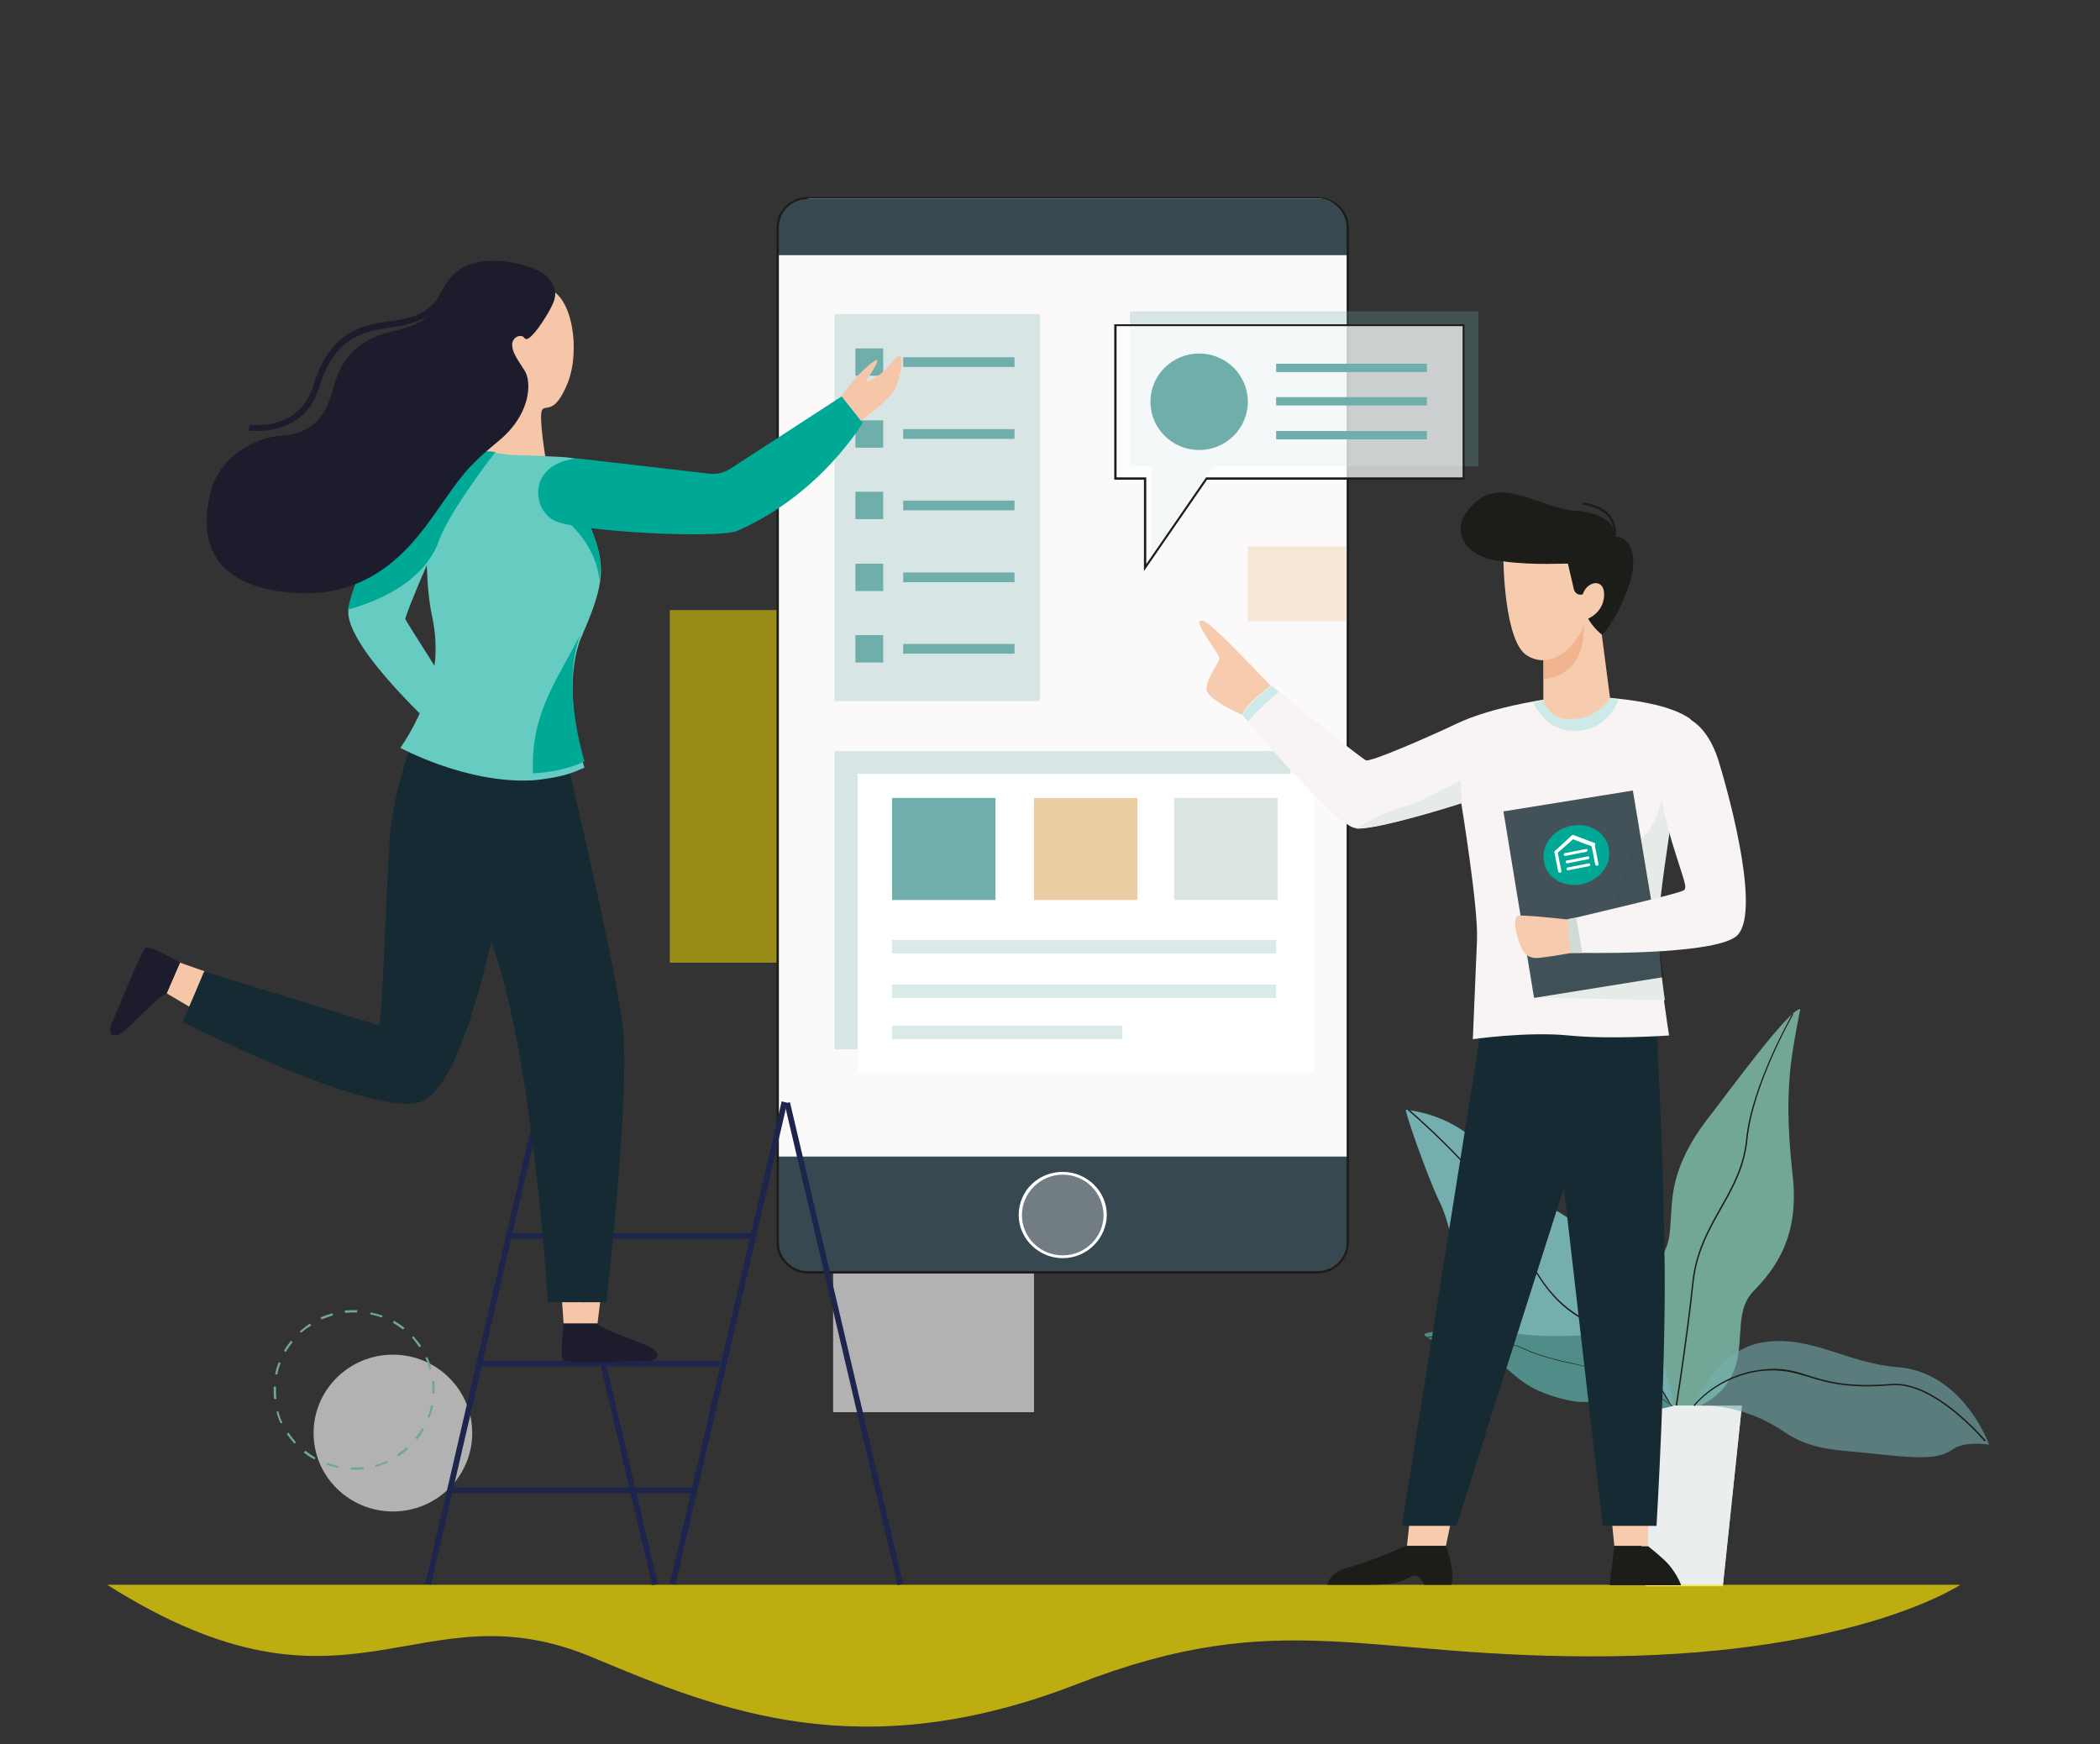 <?xml version="1.0" encoding="utf-8"?>
<!-- Generator: Adobe Illustrator 25.0.1, SVG Export Plug-In . SVG Version: 6.00 Build 0)  -->
<svg version="1.1" id="Layer_1" xmlns="http://www.w3.org/2000/svg" xmlns:xlink="http://www.w3.org/1999/xlink" x="0px" y="0px"
	 viewBox="0 0 452.7 376" style="enable-background:new 0 0 452.7 376;" xml:space="preserve">
<rect x="0" y="0" width="452.7" height="376" fill="#333333" stroke="none"/>
<style type="text/css">
	.rst0{opacity:0.5;fill:#FFE600;}
	.rst1{opacity:0.68;fill:#EEEEEE;}
	.rst2{fill:#70A794;}
	.rst3{fill:#72A797;}
	.rst4{fill:#1C1D18;}
	.rst5{fill:#75AEAF;}
	.rst6{fill:#FFFFFF;}
	.rst7{opacity:0.68;fill:#E1E7E6;}
	.rst8{fill:#508D88;}
	.rst9{opacity:0.59;fill:#75AEAF;}
	.rst10{opacity:0.68;fill:#FFE600;}
	.rst11{fill:#FBF9F9;}
	.rst12{opacity:0.39;fill:#ECCCA2;}
	.rst13{opacity:0.85;fill:#162A33;}
	.rst14{opacity:0.26;fill:#70AEAB;}
	.rst15{opacity:0.72;fill:#FFFFFF;}
	.rst16{fill:#70AEAB;}
	.rst17{opacity:0.29;fill:#FFFFFF;}
	.rst18{fill:#DAE5E1;}
	.rst19{fill:#ECCCA2;}
	.rst20{fill:#F6CBAE;}
	.rst21{fill:#162A33;}
	.rst22{fill:#F8F4F4;}
	.rst23{fill:#E6EBE8;}
	.rst24{fill:#CDEAE8;}
	.rst25{opacity:0.8;fill:#162A33;}
	.rst26{fill:#F0B58E;}
	.rst27{fill:#D0DBD6;}
	.rst28{fill:#66CBC0;}
	.rst29{fill:#1D254C;}
	.rst30{fill:#F6C6A8;}
	.rst31{fill:#152A33;}
	.rst32{fill:#1D1C2D;}
	.rst33{fill:#00A896;}
	.rst34{clip-path:url(#SVGID_2_);fill:#00A896;}
</style>
<g>
	<rect x="144.4" y="131.5" class="rst0" width="30.1" height="76"/>
	<rect x="179.6" y="228.4" class="rst1" width="43.3" height="76"/>
	<g>
		<ellipse class="rst1" cx="84.7" cy="308.9" rx="17.1" ry="16.9"/>
		<path class="rst2" d="M76.4,316.8c-0.3,0-0.5,0-0.8,0v-0.5c0.9,0,1.8,0,2.7-0.1l0.1,0.5C77.7,316.8,77,316.8,76.4,316.8z
			 M72.9,316.4v-0.2V316.4c-0.9-0.2-1.8-0.4-2.6-0.7l0.2-0.4c0.8,0.3,1.7,0.5,2.5,0.7l0,0L72.9,316.4z M81,316.2l-0.1-0.4
			c0.9-0.2,1.7-0.5,2.5-0.9l0.2,0.4C82.7,315.6,81.9,315.9,81,316.2z M67.8,314.6c-0.8-0.4-1.6-0.9-2.3-1.5l0.3-0.4
			c0.7,0.5,1.4,1,2.2,1.5L67.8,314.6z M85.9,313.9l-0.3-0.4c0.7-0.5,1.4-1,2.1-1.6l0.3,0.3C87.4,312.9,86.7,313.4,85.9,313.9z
			 M63.5,311.2c-0.6-0.7-1.2-1.4-1.7-2.1l0.4-0.3c0.5,0.7,1,1.4,1.6,2.1L63.5,311.2z M89.9,310.3l-0.4-0.3c0.6-0.7,1.1-1.4,1.5-2.2
			l0.4,0.2C91,308.9,90.5,309.6,89.9,310.3z M60.5,306.8c-0.4-0.8-0.7-1.7-0.9-2.5l0.4-0.1c0.2,0.8,0.5,1.7,0.9,2.5L60.5,306.8z
			 M92.6,305.6l-0.4-0.2c0.3-0.8,0.6-1.7,0.7-2.5l0.5,0.1l0,0C93.2,303.9,92.9,304.8,92.6,305.6z M59.1,301.6
			c-0.1-0.6-0.1-1.3-0.1-1.9c0-0.2,0-0.5,0-0.8h0.5c0,0.2,0,0.5,0,0.7c0,0.6,0,1.3,0.1,1.9L59.1,301.6z M93.7,300.4h-0.5
			c0-0.3,0-0.5,0-0.7c0-0.6,0-1.3-0.1-1.9l0.5-0.1c0.1,0.6,0.1,1.3,0.1,1.9C93.7,299.9,93.7,300.1,93.7,300.4z M59.8,296.3l-0.5-0.1
			l0,0c0.2-0.9,0.4-1.7,0.8-2.6l0.4,0.2C60.2,294.6,59.9,295.4,59.8,296.3L59.8,296.3z M92.6,295.2c-0.2-0.8-0.5-1.7-0.9-2.5
			l0.4-0.2c0.4,0.8,0.7,1.7,0.9,2.5L92.6,295.2z M61.6,291.4l-0.4-0.2c0.4-0.8,1-1.5,1.5-2.2l0.4,0.3
			C62.6,289.9,62.1,290.6,61.6,291.4z M90.4,290.4c-0.5-0.7-1-1.4-1.6-2.1l0.3-0.3c0.6,0.7,1.2,1.4,1.7,2.1L90.4,290.4z M64.9,287.3
			l-0.3-0.3c0.7-0.6,1.4-1.2,2.2-1.7l0.3,0.4C66.3,286.2,65.6,286.7,64.9,287.3z M86.9,286.6c-0.7-0.5-1.4-1-2.2-1.5l0.2-0.4
			c0.8,0.4,1.5,0.9,2.3,1.5L86.9,286.6z M69.3,284.4l-0.2-0.4c0.8-0.4,1.7-0.7,2.6-0.9l0.1,0.4C71,283.8,70.1,284.1,69.3,284.4z
			 M82.3,284c-0.8-0.3-1.7-0.5-2.5-0.7l0.1-0.4l0,0c0.9,0.2,1.8,0.4,2.6,0.7L82.3,284z M74.4,283l-0.1-0.5c0.9-0.1,1.8-0.1,2.7-0.1
			v0.5C76.2,282.9,75.3,282.9,74.4,283z"/>
	</g>
	<g>
		<path class="rst3" d="M388.1,217.5c-2.5,0-15.8,18.3-19,22.4c-3.2,4-7.5,10.1-8.5,17.7c-0.9,7.6,0.2,11.1-3.9,14.6
			s-6.2,10.5-4.4,15.9c1.8,5.4,8.9,16.1,8.9,16.1s7.3,0.1,11.5-6.6s0.5-14.5,5.4-19.4c4.8-4.9,9.7-11.8,8.4-24.3
			c-1.4-12.5-1-18.3-0.6-23C386.3,226.2,388.1,217.5,388.1,217.5z"/>
		<path class="rst4" d="M360.8,307.8h-0.3c0-0.2,3-18.7,4.3-31.4c0.7-6.6,3.4-11.4,6-16s5-8.9,5.6-14.7c1.1-11.7,9.9-27,10-27.2
			l0.2,0.1c-0.1,0.2-8.8,15.4-9.9,27.1c-0.6,5.9-3,10.2-5.6,14.8c-2.6,4.6-5.3,9.4-6,15.9C363.8,289.1,360.8,307.6,360.8,307.8z"/>
		<path class="rst5" d="M303.1,239.2c-0.5-0.1,4.7,14.7,7.2,19.8c2.6,5.1,2.9,12.8,7.5,19.2c4.5,6.4,10.6,12.2,16.7,13.7
			c6,1.5,8.2,5.7,14,8.8c5.9,3.1,12.8,4.5,12.8,4.5s-4.1-21.2-8.5-26.1s-6.1-8.9-11.6-14c-4.5-4.3-9.1-5.3-14-9.7
			C322.6,251.1,317.3,241,303.1,239.2z"/>
		<path class="rst4" d="M362.2,307.2c-0.1-0.2-7.2-16.5-18.5-21.5c-8.8-3.9-12-10-15.8-17.1c-1.2-2.2-2.4-4.6-3.9-7
			c-6.3-10.2-20.3-22.1-20.5-22.3l0.2-0.2c0.1,0.1,14.2,12.1,20.5,22.3c1.5,2.4,2.7,4.8,3.9,7c3.9,7.3,7,13.1,15.7,17
			c11.4,5.1,18.6,21.5,18.6,21.7L362.2,307.2z"/>
		<polygon class="rst6" points="371.4,341.9 354.8,341.9 350.7,303 375.5,303 		"/>
		<polygon class="rst7" points="371.4,341.9 354.8,341.9 350.7,303 375.5,303 		"/>
		<path class="rst8" d="M307.2,287.5c-1.2,0.8,8.4,4.2,13.7,5.6c5.3,1.4,5.3,5.1,13.7,7.8c8.4,2.7,8.2,0,13.3,2.2
			c5.1,2.2,12.6,0,12.6,0s-10.9-13.5-15.4-14.7c-4.4-1.2-8.5,0.3-17.8-0.9C318.1,286.3,308.2,286.8,307.2,287.5z"/>
		<path class="rst4" d="M360.5,303.1c-8.9-6.4-15.2-7.8-21.4-9.1c-3.5-0.8-6.8-1.5-10.4-3.1c-9.7-4.4-20.9-2.6-21-2.5v-0.2
			c0.1,0,11.3-1.8,21.1,2.6c3.6,1.6,6.9,2.3,10.4,3.1c6.2,1.4,12.6,2.8,21.5,9.2H360.5z"/>
		<path class="rst9" d="M365.1,303c0,0,5-12.3,15.2-13.7c10.3-1.5,17.9,4.6,28.9,5.4c11.1,0.9,17.4,11,19.6,16.7c0,0-5-0.8-7.5,0.8
			c-2.5,1.7-4.7,2.5-15,1.4c-10.3-1.2-15.5-0.7-21.9-5.1C374.6,301.9,365.1,303,365.1,303z"/>
		<path class="rst4" d="M427.8,310.7c-0.1-0.1-10.8-12.9-20.1-12.1c-9.5,0.8-14-0.6-17.9-1.8c-3-0.9-5.6-1.7-9.9-1.3
			c-9.6,1.1-14.6,7.5-14.6,7.6l-0.2-0.2c0.1-0.1,5.1-6.6,14.8-7.7c4.3-0.5,7,0.3,10,1.3c3.9,1.2,8.4,2.6,17.8,1.8
			c9.5-0.8,20.2,12.1,20.4,12.2L427.8,310.7z"/>
	</g>
	<path class="rst10" d="M23.1,341.6h399.5c0,0-21.9,14.7-75.1,15.4c-53.3,0.7-70.7-11.3-115.3,6c-46.3,18-76.7,5.9-104.1-5.6
		C89.8,341.1,75.8,374.9,23.1,341.6z"/>
	<g>
		<path class="rst11" d="M290.5,49.1v218.7c0,3.6-2.9,6.4-6.5,6.4H174.2c-3.6,0-6.5-2.9-6.5-6.4V49.1c0-1.8,0.7-3.4,1.9-4.6
			c0.2-0.2,0.5-0.4,0.7-0.6c1.1-0.8,2.4-1.3,3.9-1.3H284c0.9,0,1.8,0.2,2.5,0.5c0.2,0.1,0.4,0.2,0.6,0.3s0.4,0.2,0.5,0.3
			s0.2,0.1,0.3,0.2c0.3,0.2,0.5,0.4,0.7,0.6C289.8,45.7,290.5,47.4,290.5,49.1z"/>
		<rect x="269" y="117.8" class="rst12" width="21.2" height="16.1"/>
		<path class="rst13" d="M290.5,49.1V55H167.6v-5.8c0-3.6,2.9-6.4,6.5-6.4H284C287.6,42.7,290.5,45.6,290.5,49.1z"/>
		<path class="rst13" d="M290.5,249.3v18.5c0,3.6-2.9,6.4-6.5,6.4H174.2c-3.6,0-6.5-2.9-6.5-6.4v-18.5L290.5,249.3L290.5,249.3z"/>
		<path class="rst4" d="M284,274.5H174.2c-3.7,0-6.8-3-6.8-6.7V49.1c0-1.8,0.7-3.5,2-4.7c0.2-0.2,0.5-0.4,0.7-0.6
			c1.2-0.9,2.6-1.3,4-1.3H284c0.9,0,1.8,0.2,2.6,0.5c0.2,0.1,0.4,0.2,0.6,0.3s0.4,0.2,0.6,0.3c0.1,0.1,0.2,0.1,0.3,0.2
			c0.3,0.2,0.5,0.4,0.7,0.6c1.3,1.3,2,2.9,2,4.7v218.7C290.7,271.5,287.7,274.5,284,274.5z M174.2,42.9c-1.4,0-2.7,0.4-3.8,1.2
			c-0.2,0.2-0.5,0.4-0.7,0.6c-1.2,1.2-1.8,2.7-1.8,4.4v218.7c0,3.4,2.8,6.2,6.3,6.2H284c3.5,0,6.3-2.8,6.3-6.2V49.1
			c0-1.7-0.7-3.2-1.8-4.4c-0.2-0.2-0.4-0.4-0.7-0.6c-0.1-0.1-0.2-0.1-0.2-0.2c-0.2-0.1-0.3-0.2-0.5-0.3s-0.4-0.2-0.5-0.3
			c-0.8-0.3-1.6-0.5-2.5-0.5H174.2V42.9z"/>
		<rect x="179.9" y="161.9" class="rst14" width="98.3" height="64.3"/>
		<rect x="179.9" y="67.7" class="rst14" width="44.3" height="83.4"/>
		<polygon class="rst14" points="318.7,67.1 243.6,67.1 243.6,100.5 248.2,100.5 248.2,119.8 261.5,100.5 318.7,100.5 		"/>
		<polygon class="rst15" points="315.5,70.1 240.4,70.1 240.4,103.1 246.8,103.1 246.8,122.4 260.1,103.1 315.5,103.1 		"/>
		<path class="rst4" d="M246.6,123.1v-19.7h-6.4V69.9h75.5v33.5h-55.5L246.6,123.1z M240.7,102.9h6.4v18.7l12.9-18.7h55.3V70.3h-74.6
			L240.7,102.9L240.7,102.9z"/>
		<ellipse class="rst16" cx="258.5" cy="86.6" rx="10.5" ry="10.4"/>
		<g>
			<rect x="275.1" y="78.4" class="rst16" width="32.5" height="1.8"/>
			<rect x="275.1" y="85.6" class="rst16" width="32.5" height="1.8"/>
			<rect x="275.1" y="92.9" class="rst16" width="32.5" height="1.8"/>
		</g>
		<ellipse class="rst17" cx="229.1" cy="261.8" rx="9.1" ry="9"/>
		<path class="rst6" d="M229.1,271.2c-5.2,0-9.5-4.2-9.5-9.3c0-5.2,4.2-9.3,9.5-9.3c5.2,0,9.5,4.2,9.5,9.3
			C238.5,267,234.3,271.2,229.1,271.2z M229.1,253.2c-4.8,0-8.8,3.9-8.8,8.7s3.9,8.7,8.8,8.7c4.8,0,8.8-3.9,8.8-8.7
			C237.8,257,233.9,253.2,229.1,253.2z"/>
		<g>
			<g>
				<rect x="184.4" y="136.9" class="rst16" width="6" height="5.9"/>
				<rect x="194.7" y="138.8" class="rst16" width="24" height="2.1"/>
			</g>
			<g>
				<rect x="184.4" y="121.5" class="rst16" width="6" height="5.9"/>
				<rect x="194.7" y="123.4" class="rst16" width="24" height="2.1"/>
			</g>
			<g>
				<rect x="184.4" y="106" class="rst16" width="6" height="5.9"/>
				<rect x="194.7" y="107.9" class="rst16" width="24" height="2.1"/>
			</g>
			<g>
				<rect x="184.4" y="90.6" class="rst16" width="6" height="5.9"/>
				<rect x="194.7" y="92.5" class="rst16" width="24" height="2.1"/>
			</g>
			<g>
				<rect x="184.4" y="75.1" class="rst16" width="6" height="5.9"/>
				<rect x="194.7" y="77" class="rst16" width="24" height="2.1"/>
			</g>
		</g>
		<rect x="184.9" y="166.8" class="rst6" width="98.3" height="64.3"/>
		<rect x="192.3" y="172" class="rst16" width="22.3" height="22"/>
		<rect x="253.1" y="172" class="rst18" width="22.3" height="22"/>
		<rect x="222.9" y="172" class="rst19" width="22.3" height="22"/>
		<rect x="192.3" y="202.6" class="rst14" width="82.8" height="2.9"/>
		<rect x="192.3" y="212.2" class="rst14" width="82.8" height="2.9"/>
		<rect x="192.3" y="221.1" class="rst14" width="49.6" height="2.9"/>
	</g>
	<g>
		<path class="rst4" d="M315.9,110.8c-3,4.6,0.7,9.7,8.2,10.2l6.9,11.7l14.3,4.2c0,0,3-2.8,5.7-10.3s-0.2-11.1-2.8-10.9
			c0,0,0.6-4.9-8.6-5.6C331.2,109.5,322.2,101.1,315.9,110.8z"/>
		<g>
			<path class="rst4" d="M311.7,333.2c0,0,2,5.2,1.2,8.4H307c0,0-0.8-2.7-2.8-1.8c-2,0.9-2.5,1.8-9.4,1.8s-8.6,0-8.6,0s0-2.6,4.7-3.8
				c4-1,12.2-4.6,12.2-4.6H311.7z"/>
			<polygon class="rst20" points="311.7,333.2 316.3,311.2 305.7,311.2 303.3,333.2 			"/>
		</g>
		<polygon class="rst21" points="344.1,233.9 340.3,245.7 337.2,255.8 322.5,301.9 322.5,301.9 314,328.9 302.2,328.9 318.7,225.5 
			319.2,221.9 342.5,215.1 342.9,220.2 343.3,225.2 		"/>
		<path class="rst21" d="M340.3,245.7l-17.8,56.1c-2-10.1,1.2-22.4,4-28.1c2.8-5.8-1.7-16.4,2.9-23.6c4.6-7.3,5.2-16.6,5.2-16.6
			L340.3,245.7z"/>
		<g>
			<polygon class="rst20" points="348,333.2 355.3,333.2 355.3,313.2 346,313.2 			"/>
			<path class="rst4" d="M347,341.7h15.4c0,0-1-3-3.7-5.5c-1.6-1.5-3.4-2.9-3.4-2.9H348L347,341.7z"/>
		</g>
		<path class="rst21" d="M357.1,328.9h-11.6l-8.4-73.1l-3.6-31.6l-0.5-4h24c0,0,0.1,2.2,0.3,5.8c0.5,9,1.3,27,1.5,43.3
			C359.3,292.1,357.1,328.9,357.1,328.9z"/>
		<path class="rst21" d="M357.1,220.2c0,0,0.1,2.2,0.3,5.8c-4.6,0.2-9.4-0.3-14.1-0.8c-3.4-0.4-6.7-0.8-9.8-1
			c-0.8-0.1-1.6-0.1-2.4-0.1c-5.4-0.2-9.6,0.6-12.4,1.4l0.6-3.6l23.2-6.8"/>
		<path class="rst20" d="M274.2,148.1c0,0-8.1-8.5-10.9-11.1s-4-3.7-4.7-3c-0.7,0.8,4.5,7.3,4.3,8c-0.2,0.8-2.8,4.2-2.8,6.5
			s7.7,5.6,7.7,5.6L274.2,148.1z"/>
		<path class="rst22" d="M361.3,164.4c0.1,2.1-0.3,5.8-0.9,10.1c-1.1,8.1-2.8,18.3-3,23.7c-0.2,4.6,0.6,11.9,1.3,17.4
			c0.6,4.4,1.1,7.6,1.1,7.6s-12.7,0.9-21.6,0s-20.7,0.8-20.7,0.8s0.6-14.4,0.9-21.4s-3.4-29.5-3.4-29.5l0,0
			c-0.5,0.2-18.5,5.9-22.8,5.4c-3.8-0.4-19.1-18.1-23.3-23.1c-0.7-0.8-1.1-1.3-1.1-1.3c0.5-2.1,6.2-6.4,6.2-6.4s0.6,0.5,1.6,1.3
			c4.7,3.8,18,14.6,18.9,14.9c1.1,0.3,12.5-4.6,19.5-7.9c5-2.4,11.6-3.9,16.5-4.8c3.9-0.7,6.7-1.1,6.7-1.1s5.4-0.2,11.7,0.5
			c5.4,0.6,11.4,1.7,15.1,4.1C366.8,156.5,361,158.5,361.3,164.4z"/>
		<path class="rst23" d="M358.9,215.6l-28.1-0.6c0,0,10.3-11.4,13.4-12.2s5.9-18.9,9.7-22.1s4.9-11,4.9-11l1.8,4.8
			c-1.1,8.1-2.8,18.3-3,23.7C357.3,202.8,358.1,210.1,358.9,215.6z"/>
		<path class="rst24" d="M348.9,150.8c-1.4,3.8-5.1,7.3-10.5,6.7c-4.6-0.5-6.9-4-7.9-6.1c3.9-0.7,6.7-1.1,6.7-1.1
			S342.7,150.1,348.9,150.8z"/>
		<path class="rst20" d="M347.1,150.6c-2.5,3.2-5.5,4.5-9.3,4.4s-5.1-4-5.1-4v-10.9c0,0,1.8-2.3,3.8-4.5c2.4-2.6,5-5.1,5.3-3.7
			c0.6,2.6,3.5,4.9,3.5,4.9L347.1,150.6z"/>
		<polygon class="rst25" points="358.7,210.6 330.7,215.1 324.1,174.9 352,170.4 		"/>
		<path class="rst22" d="M374.3,201.8c-4.4,3.6-26,3.7-33.3,3.6c-1.5,0-2.4,0-2.4,0l-0.8-7.2c0,0,0.7-0.2,1.9-0.4
			c5.8-1.4,22.6-5.3,23.3-5.9c0.8-0.7,0-2-2.5-10.2s-5.3-22.4-2.2-25.9c3.1-3.5,9.4-0.9,12.2,8.3
			C373.3,173.2,379.6,197.4,374.3,201.8z"/>
		<path class="rst20" d="M337.9,198.2c0,0-9.7-1.1-10.7-0.8c-1.1,0.3-0.5,4.2,0.8,7c1.3,2.7,3.5,2.1,5.2,1.9c1.6-0.2,5.6-0.9,5.6-0.9
			L337.9,198.2z"/>
		<path class="rst26" d="M341.4,134.5c0,0,1.2,10.8-8.6,11.9V140c0,0,1.8-2.3,3.8-4.5L341.4,134.5z"/>
		<path class="rst20" d="M324.1,121c0,0,0.2,17.4,5.1,20.3c4.8,3,10.4-1,12.8-7.8c0,0,3.6-1.2,3.8-5.1c0.2-3.9-3.7-3.2-4.6-0.3l0,0
			c-0.8,0.3-1.7-0.2-1.9-1l-1.3-5.6C337.9,121.4,330.4,121.9,324.1,121z"/>
		<path class="rst4" d="M347.6,116.5l-0.3-0.4l0.1,0.2l-0.1-0.2c0.1,0,1.4-1-0.1-3.9c-1.5-3-6.1-3.4-6.1-3.4v-0.5
			c0.2,0,4.9,0.4,6.5,3.6C349.3,115.2,347.7,116.4,347.6,116.5z"/>
		<path class="rst23" d="M315.2,173.1L315.2,173.1c-0.5,0.2-18.5,5.9-22.9,5.5c0,0,6.3-3.8,9.9-4.6s12.6-5.8,12.6-5.8L315.2,173.1z"
			/>
		<path class="rst24" d="M275.7,149.1c-1.3,1.1-4.4,3.8-6.7,6.4c-0.7-0.8-1.1-1.3-1.1-1.3c0.5-2.1,6.2-6.4,6.2-6.4
			S274.7,148.3,275.7,149.1z"/>
		<path class="rst27" d="M341.1,205.4c-1.5,0-2.4,0-2.4,0l-0.8-7.2c0,0,0.7-0.2,1.9-0.4L341.1,205.4z"/>
	</g>
	<g>
		<path class="rst28" d="M93.6,143.4c2.5,4,4.8,7.7,4.8,7.7l-5,5.4c0,0-1.3-1.2-3.2-3c-3.7-3.7-9.8-10.1-13-15.6
			c-1.4-2.4-2.3-4.7-2.1-6.4c0-0.2,0-0.3,0.1-0.5c0.9-4.5,5.1-14.4,8.4-21.7c2.3-5.1,4.1-8.9,4.1-8.9l4.4-0.9l3.7,4.1l2.8,3.1
			c0,0-3.3,7.4-6.3,14.5c-0.1,0.1-0.1,0.3-0.2,0.4c-1.4,3.2-2.7,6.4-3.6,8.6c-0.7,1.9-1.2,3.1-1.1,3.3
			C87.5,133.8,90.7,138.8,93.6,143.4z"/>
		<polygon class="rst29" points="193.5,341.7 169.1,237.8 170.3,237.6 194.7,341.4 		"/>
		<polygon class="rst29" points="140.6,341.7 116.2,237.8 117.4,237.6 141.8,341.4 		"/>
		<g>
			<rect x="109.7" y="265.8" class="rst29" width="52.4" height="1.2"/>
			<rect x="102.8" y="293.3" class="rst29" width="52.4" height="1.2"/>
			<rect x="96.9" y="320.7" class="rst29" width="52.4" height="1.2"/>
			<g>
				<polygon class="rst29" points="92.9,341.6 91.7,341.3 115.8,237.4 117,237.7 				"/>
				<polygon class="rst29" points="145.6,341.6 144.4,341.3 168.5,237.4 169.7,237.7 				"/>
			</g>
		</g>
		<g>
			<polygon class="rst30" points="44.2,209.4 38.8,207.5 35.9,214.1 40.8,217 			"/>
			<path class="rst31" d="M109.5,158v26.4c0,0-0.1,0.8-0.4,2.2c-0.5,3.2-1.7,9.4-3.3,16.5c-2.3,10.1-5.6,21.8-9.6,28.7
				c-1.9,3.3-4,5.4-6.1,5.9c-11.6,2.5-50.7-17.4-50.7-17.4l4.6-10.9c0,0,36.8,11.3,37.6,11.6c0.8,0.2,1.5-25.1,2.3-38.6
				c0.4-7.7,2.4-15,4.1-19.9c1.2-3.7,2.2-6,2.2-6L109.5,158z"/>
			<path class="rst31" d="M109.1,186.6c-1.3,7.7-6,33.4-12.9,45.2c-0.5-9.5,3.5-21.8,1.8-29.5c-2.1-9.4,2.1-18.8,2.1-18.8
				L109.1,186.6z"/>
			<path class="rst32" d="M38.8,207.5c0,0-6.6-3.8-7.4-3.2c-0.9,0.5-7.7,17.3-7.7,17.3s-0.2,2,1.7,1.5c1.9-0.5,8.6-8.6,10.5-8.9
				L38.8,207.5z"/>
			<polygon class="rst30" points="121.1,279.7 121.5,285.3 128.8,285.3 129.5,279.7 			"/>
			<path class="rst30" d="M117.7,99.3c0,0-1.7-9.9-0.8-11c0.9-1.1,2.7,1.1,5.5-5.8c2.7-6.9,1.1-18.6-4.3-20.3
				c-5.5-1.7-14,2.7-15.2,12.8s0.8,23.6,0.8,23.6L117.7,99.3z"/>
			<path class="rst31" d="M130.7,280.7h-12.6c0,0-3.2-53.6-12.2-77.7c-1.1-2.9-2.2-5.3-3.4-7.2c-7.6-11.8-7.2-23.1-6-29.4
				c0.6-3.3,1.4-5.2,1.4-5.2h23.7c0,0,0.5,2.2,1.3,5.6c2.7,11.6,10,43.2,11.3,54.1C136,235.2,130.7,280.7,130.7,280.7z"/>
			<path class="rst31" d="M122.9,166.9c-4.5,1.8-9.1,2.4-13.4,2.2c-4.9-0.2-9.4-1.4-13-2.6c-5.2-1.8-8.6-4-8.6-4c1.2-3.7,2.2-6,2.2-6
				l19.4,1.5v3.2h12.1C121.6,161.2,122.1,163.4,122.9,166.9z"/>
			<path class="rst28" d="M136,109.2c-4.4,1.7-9.4,2.9-9.3,3.1c2.5,5.7,3.3,9.3,2.6,13.4l0,0c-0.5,3.2-1.8,6.6-3.9,11.5
				c-0.1,0.1-0.1,0.3-0.2,0.4c-4.4,11.3,0.8,27.9,0.8,27.9h-0.1c-1.5,0.7-3.1,1.3-4.7,1.7c-2.1,0.5-4.2,0.8-6.3,1
				c-14.3,0.8-28.6-7-28.6-7s1.9-2.6,3.8-6.6c1.4-2.9,2.7-6.4,3.4-10.2c0.3-1.5,0.4-3.1,0.4-4.7c0-2-0.2-4.1-0.6-6.1
				c-0.6-2.6-0.9-5.2-1.1-7.8c-0.1-1.3-0.1-2.6-0.2-3.9c0-0.1,0-0.1,0-0.2c-0.1-8.4,1.2-15.1,1.2-15.1l0,0l0,0c0,0,0.1-0.1,0.2-0.3
				l0.1-0.1c0.2-0.3,0.5-0.6,0.8-1c0-0.1,0.1-0.1,0.1-0.2c0.3-0.4,0.8-0.9,1.2-1.5l0.1-0.1c0.1-0.1,0.2-0.2,0.3-0.4l0.1-0.1
				c0.1-0.1,0.2-0.3,0.4-0.4l0.2-0.2c0.4-0.4,0.9-0.9,1.4-1.3c0.1-0.1,0.3-0.3,0.4-0.4c0.7-0.6,1.4-1.2,2.2-1.7
				c0.1-0.1,0.2-0.1,0.3-0.2c0.2-0.1,0.3-0.2,0.5-0.3c0.1-0.1,0.2-0.1,0.3-0.1c0.4-0.2,0.7-0.4,1.1-0.5c0.1,0,0.2-0.1,0.2-0.1
				c0.1,0,0.1-0.1,0.2-0.1s0.2-0.1,0.3-0.1c0.1,0,0.2-0.1,0.3-0.1c0.1,0,0.2,0,0.2-0.1c0.1,0,0.1,0,0.2,0s0.1,0,0.2,0s0.2,0,0.3,0
				c0.1,0,0.2,0,0.3,0c0.3,0,0.7,0,1,0.1c0.1,0,0.2,0,0.3,0.1c0.8,0.2,1.6,0.3,2.4,0.4c0.9,0.1,1.7,0.2,2.6,0.2
				c3.3,0.1,6,0.2,9.7,0.4c3.7,0.1,20,3.8,20.8,5.6C142.9,106,139.7,107.8,136,109.2z"/>
			<path class="rst33" d="M126,164.1L126,164.1c-1.6,0.8-3.2,1.3-4.8,1.7c-2.1,0.5-4.2,0.8-6.3,0.9c-0.5-12.8,4.7-19.2,10.2-29.9
				C120.8,147.8,126,164.1,126,164.1z"/>
			<path class="rst33" d="M126.6,112c2.5,5.6,3.3,9.1,2.6,13.1c-0.7-8.4-8-13.6-8-13.6l14.6-3.3l0.1,0.7
				C131.6,110.7,126.5,111.8,126.6,112z"/>
			<path class="rst33" d="M106.8,97.4c-2.9,3.8-10.2,13.6-12.2,19.2c-0.5,1.5-1.3,2.9-2.3,4.3c-0.1,0.1-0.1,0.2-0.2,0.3
				c-3.2,4.2-8.8,7.9-17.1,10.2c0-0.2,0-0.3,0.1-0.5c0.9-4.5,5.1-14.4,8.4-21.7c2.3-5.1,4.1-8.9,4.1-8.9l4.4-0.9l3.7,4.1l0.1-0.1
				c0.1-0.1,0.2-0.2,0.3-0.4l0.1-0.1c0.1-0.1,0.2-0.3,0.4-0.4l0.2-0.2c0.4-0.4,0.9-0.9,1.4-1.3c0.1-0.1,0.3-0.3,0.4-0.4
				c0.7-0.6,1.4-1.2,2.2-1.7c0.1-0.1,0.2-0.1,0.3-0.2c0.2-0.1,0.3-0.2,0.5-0.3c0.1-0.1,0.2-0.1,0.3-0.1c0.4-0.2,0.7-0.4,1.1-0.5
				c0.1,0,0.2-0.1,0.2-0.1c0.1,0,0.1-0.1,0.2-0.1s0.2-0.1,0.3-0.1c0.1,0,0.2-0.1,0.3-0.1c0.1,0,0.2,0,0.2-0.1c0.1,0,0.1,0,0.2,0
				s0.1,0,0.2,0s0.2,0,0.3,0c0.1,0,0.2,0,0.3,0c0.3,0,0.7,0,1,0.1C106.6,97.4,106.7,97.4,106.8,97.4z"/>
			<path class="rst32" d="M45.5,105.7c-2.1,7.9-2.2,19.7,15.7,21.9s26.8-8.7,32.5-16.8s6.6-9.8,13.6-15.6c7.1-5.7,7.4-12.8,5.8-15.3
				s-2.7-4-2.7-5.6s1.9-2.5,2.7-1.4c0.8,1.1,3.6-2.9,5.2-5.7c1.6-2.9,2.1-4.4,0-7.2c-2.1-2.9-16-6.8-21.3,0
				c-5.3,6.8-1.9,9-12.7,11.5S72.4,82.1,71.4,85.2s-3.2,8.3-10.7,8.7C54.9,94.2,47.4,98.6,45.5,105.7z"/>
			<path class="rst32" d="M121.5,285.3c0,0-0.9,7.5,0,8c0.9,0.6,19.1,0,19.1,0s1.9-0.7,0.7-2.1c-1.2-1.5-11.4-4.3-12.5-5.9H121.5z"/>
		</g>
		<g>
			<path class="rst33" d="M124.4,98.8l28.5,3.3c1.6,0.2,3.2-0.2,4.6-1.1l24-15.6l4.5,5.7c0,0-9,15.4-27,23.3
				c-4.1,1.8-34.4,0.2-39.3-2.1C114.6,110,113.6,100,124.4,98.8z"/>
			<path class="rst30" d="M181.4,85.4c0,0,2.2-3.1,3.4-4.3c1.1-1.2,4.1-4,4.3-3.4s-1.9,3.6-2.3,4.3c-0.4,0.7,2-0.4,3.7-2
				s2.3-2.9,3.2-3.2c1.4-0.5,0.4,4.5-0.7,6.9c-1.1,2.4-7.4,7-7.4,7L181.4,85.4z"/>
		</g>
		<path class="rst32" d="M55.5,92.9c-1.2,0-1.9-0.1-1.9-0.1l0.2-1.3c0.4,0.1,10.7,1.6,13.8-8.5c3.3-11,9.9-12.9,15.9-13.7
			c0.2,0,0.5-0.1,0.7-0.1c3.3-0.4,8.7-1.1,11.3-6.9l1.2,0.6c-3,6.4-9.1,7.2-12.4,7.7c-0.3,0-0.5,0.1-0.7,0.1
			c-5.8,0.8-11.7,2.5-14.8,12.8C66.3,91.8,59,92.9,55.5,92.9z"/>
		<path class="rst31" d="M126.2,280.7h-0.5c0-0.5,1.4-48.1,0.8-55.9c-0.5-7.8-11.3-55.4-11.4-55.9l0.4-0.1c0.1,0.5,10.8,48.1,11.4,56
			C127.6,232.6,126.3,280.2,126.2,280.7z"/>
	</g>
</g>
<g>
	<g>
		<g>
			<g>
				<defs>
					<polygon id="SVGID_1_" points="331.7,179.3 345.7,176.6 348.1,189.3 334,192 					"/>
				</defs>
				<clipPath id="SVGID_2_">
					<use xlink:href="#SVGID_1_"  style="overflow:visible;"/>
				</clipPath>
				<path class="rst34" d="M338.7,178c3.9-0.8,7.6,1.5,8.1,4.9c0.7,3.5-2,6.9-5.9,7.7s-7.6-1.5-8.1-4.9
					C332.2,182.2,334.8,178.8,338.7,178L338.7,178z"/>
			</g>
		</g>
	</g>
	<path class="rst6" d="M343.7,181.7l-2.1-0.8l0,0l-2.4-0.9c-0.1-0.1-0.3,0-0.4,0.1l-2.8,2.6l0,0l-0.8,0.7c-0.1,0.1-0.2,0.3-0.1,0.4
		l0.8,4.1c0,0.1,0.2,0.2,0.3,0.2h0.2c0.1,0,0.2-0.2,0.2-0.3l-0.8-4l2.3-2l0,0l1-0.9l3.1,1.2c0,0,0,0,0.1,0l0.8,0.3l0.8,4
		c0,0.1,0.2,0.2,0.3,0.2h0.2c0.1,0,0.2-0.2,0.2-0.3l-0.8-4.1C344,181.9,343.9,181.8,343.7,181.7L343.7,181.7z"/>
	<path class="rst6" d="M342.3,184.6l-4.6,0.9c-0.1,0-0.2,0.2-0.2,0.3v0.1c0,0.1,0.2,0.2,0.3,0.2l4.6-0.9c0.1,0,0.2-0.2,0.2-0.3v-0.1
		C342.5,184.6,342.4,184.5,342.3,184.6L342.3,184.6z"/>
	<path class="rst6" d="M342.5,186.1l-4.6,0.9c-0.1,0-0.2,0.2-0.2,0.3v0.1c0,0.1,0.2,0.2,0.3,0.2l4.6-0.9c0.1,0,0.2-0.2,0.2-0.3v-0.1
		C342.8,186.2,342.7,186.1,342.5,186.1L342.5,186.1z"/>
	<path class="rst6" d="M341.9,183l-4.6,0.9c-0.1,0-0.2,0.2-0.2,0.3v0.1c0,0.1,0.2,0.2,0.3,0.2l4.6-0.9c0.1,0,0.2-0.2,0.2-0.3v-0.1
		C342.3,183,342,183,341.9,183L341.9,183z"/>
</g>
</svg>
